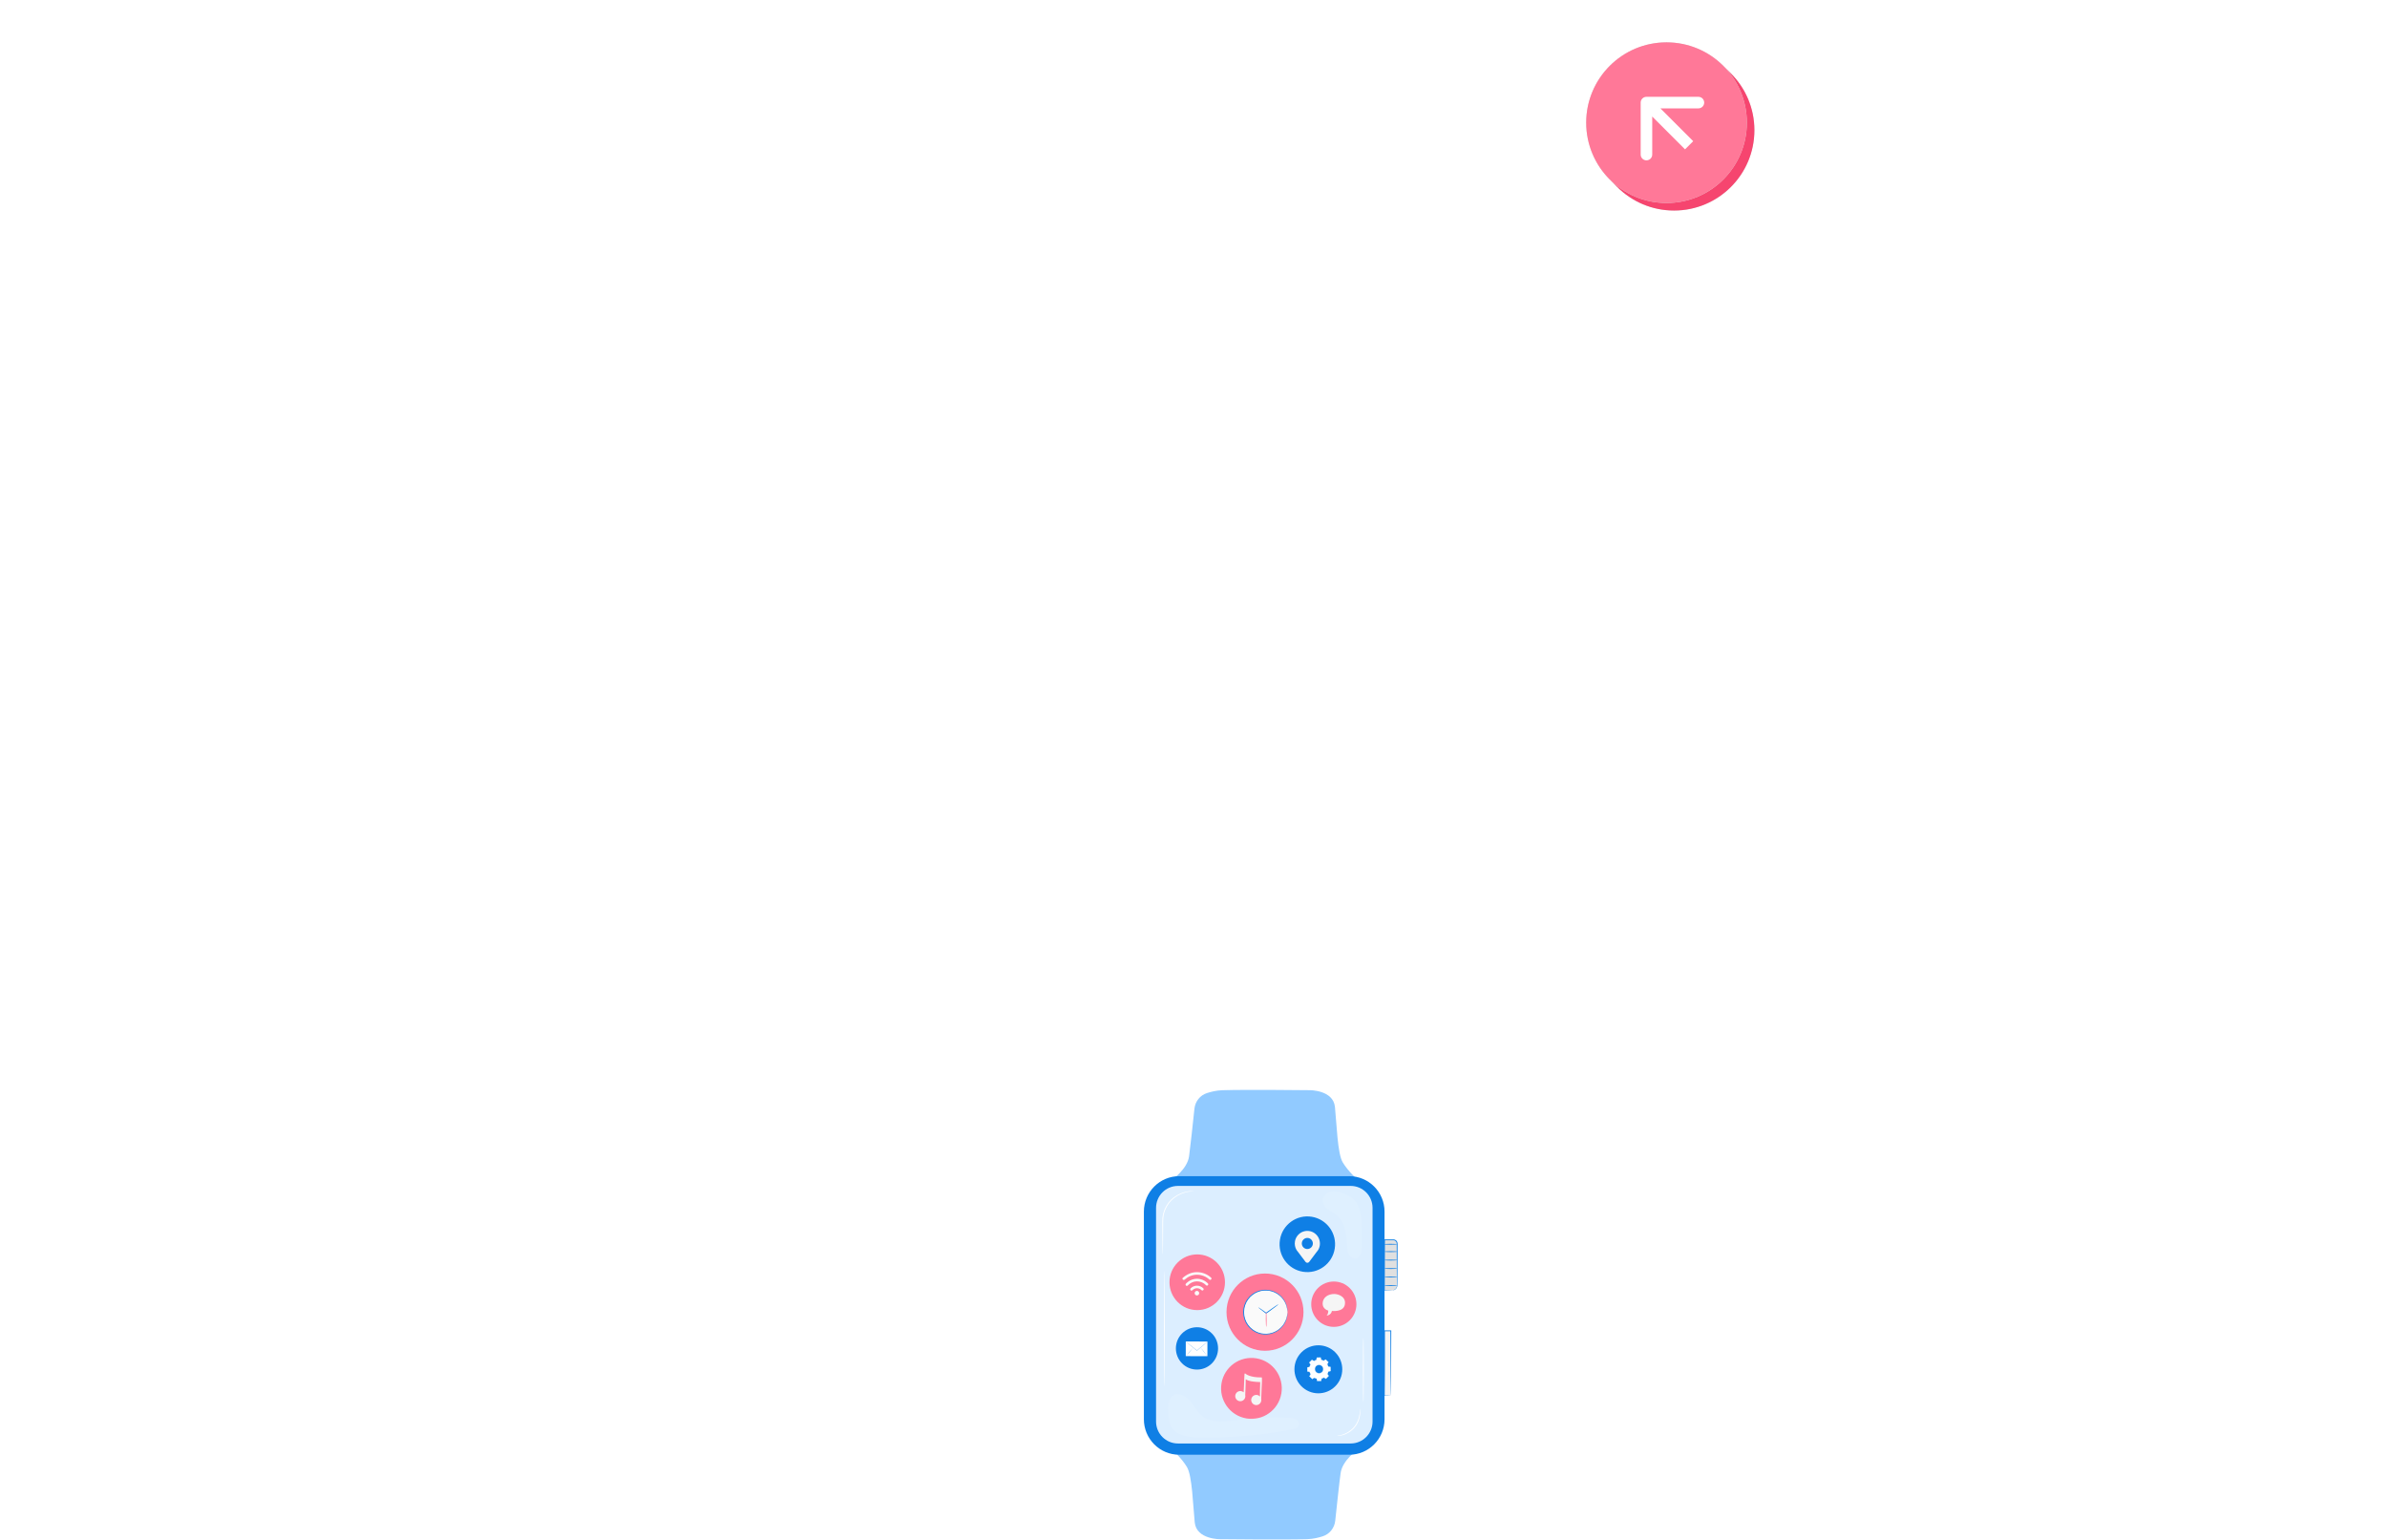 <?xml version="1.0" encoding="UTF-8"?> <svg xmlns="http://www.w3.org/2000/svg" width="620" height="400" viewBox="0 0 620 400" fill="none"><path d="M455.687 33.822C455.687 45.346 446.345 54.688 434.821 54.688C423.298 54.688 413.956 45.346 413.956 33.822C413.956 22.299 423.298 12.957 434.821 12.957C446.345 12.957 455.687 22.299 455.687 33.822Z" fill="#D9D9D9"></path><path d="M455.687 33.822C455.687 45.346 446.345 54.688 434.821 54.688C423.298 54.688 413.956 45.346 413.956 33.822C413.956 22.299 423.298 12.957 434.821 12.957C446.345 12.957 455.687 22.299 455.687 33.822Z" fill="#F6456F"></path><path d="M453.731 31.865C453.731 43.389 444.389 52.731 432.865 52.731C421.342 52.731 412 43.389 412 31.865C412 20.342 421.342 11 432.865 11C444.389 11 453.731 20.342 453.731 31.865Z" fill="#D9D9D9"></path><path d="M453.731 31.865C453.731 43.389 444.389 52.731 432.865 52.731C421.342 52.731 412 43.389 412 31.865C412 20.342 421.342 11 432.865 11C444.389 11 453.731 20.342 453.731 31.865Z" fill="#FF7898"></path><path fill-rule="evenodd" clip-rule="evenodd" d="M426.149 40.15V26.65C426.149 25.821 426.821 25.15 427.649 25.15L441.149 25.15C441.977 25.15 442.649 25.821 442.649 26.65C442.649 27.478 441.977 28.15 441.149 28.15H431.27L439.794 36.674L437.673 38.795L429.149 30.271L429.149 40.15C429.149 40.978 428.477 41.65 427.649 41.65C426.821 41.65 426.149 40.978 426.149 40.15Z" fill="white"></path><g clip-path="url(#clip0_14291_78700)"><g filter="url(#filter0_b_14291_78700)"><path d="M304.526 306.364C304.526 306.364 308.386 303.687 308.849 300.362C309.176 298.013 309.869 291.555 310.247 287.97C310.446 286.094 311.716 284.491 313.509 283.929C314.519 283.613 315.823 283.251 317.492 283.187C323.014 282.982 340.129 283.178 340.129 283.178C340.129 283.178 346.279 283.093 346.738 287.526C347.197 291.955 347.383 299.62 348.759 301.926C350.14 304.232 352.531 306.355 352.531 306.355H304.526V306.364Z" fill="#91CAFF"></path></g><g filter="url(#filter1_b_14291_78700)"><path d="M352.535 376.637C352.535 376.637 348.674 379.314 348.212 382.639C347.884 384.987 347.192 391.446 346.814 395.026C346.615 396.902 345.345 398.505 343.552 399.067C342.542 399.383 341.238 399.745 339.569 399.809C334.047 400.014 316.932 399.818 316.932 399.818C316.932 399.818 310.782 399.903 310.323 395.47C309.864 391.041 309.678 383.376 308.301 381.07C306.921 378.764 304.53 376.641 304.53 376.641H352.539L352.535 376.637Z" fill="#91CAFF"></path></g><g filter="url(#filter2_b_14291_78700)"><path d="M306.284 305.516H350.45C355.512 305.516 359.619 309.642 359.619 314.719V368.673C359.619 373.754 355.508 377.876 350.45 377.876H306.284C301.222 377.876 297.115 373.75 297.115 368.673V314.719C297.115 309.638 301.226 305.516 306.284 305.516Z" fill="#0F7FE5"></path></g><g filter="url(#filter3_b_14291_78700)"><path d="M350.828 308.049H305.953C302.817 308.049 300.274 310.6 300.274 313.748V369.254C300.274 372.401 302.817 374.953 305.953 374.953H350.828C353.964 374.953 356.506 372.401 356.506 369.254V313.748C356.506 310.6 353.964 308.049 350.828 308.049Z" fill="#DCEEFF"></path></g><path d="M361.628 335.164H359.619V322.061H361.921C362.456 322.061 362.89 322.495 362.89 323.032V333.902C362.89 334.602 362.325 335.169 361.628 335.169V335.164Z" fill="#E0E0E0"></path><path d="M361.628 335.163C361.628 335.163 361.743 335.154 361.942 335.099C362.138 335.044 362.431 334.899 362.647 334.57C362.749 334.404 362.83 334.2 362.834 333.961C362.834 333.714 362.834 333.449 362.83 333.168C362.826 332.592 362.822 331.94 362.813 331.224C362.805 329.779 362.8 328.065 362.788 326.168C362.788 325.218 362.788 324.216 362.779 323.185C362.792 322.92 362.754 322.703 362.605 322.511C362.465 322.323 362.244 322.196 362.01 322.174C361.48 322.174 360.944 322.174 360.401 322.174C360.133 322.174 359.87 322.174 359.619 322.174L359.73 322.063C359.73 327.754 359.704 332.644 359.674 335.167L359.624 335.116C360.256 335.129 360.753 335.137 361.118 335.142C361.276 335.146 361.399 335.15 361.505 335.154C361.59 335.159 361.637 335.163 361.637 335.167C361.637 335.171 361.594 335.176 361.505 335.18C361.403 335.18 361.276 335.188 361.118 335.193C360.757 335.197 360.261 335.206 359.624 335.218H359.573V335.163C359.539 332.639 359.517 327.746 359.517 322.059V321.948H359.628C359.883 321.948 360.146 321.948 360.409 321.948C360.961 321.948 361.484 321.944 362.04 321.953C362.337 321.982 362.613 322.144 362.788 322.379C362.97 322.605 363.021 322.933 363.004 323.185C363.004 324.22 363 325.218 362.996 326.168C362.987 328.065 362.979 329.779 362.97 331.224C362.966 331.94 362.957 332.592 362.953 333.168C362.949 333.454 362.953 333.718 362.94 333.969C362.928 334.225 362.834 334.447 362.72 334.617C362.478 334.963 362.163 335.099 361.955 335.142C361.743 335.184 361.632 335.163 361.632 335.163H361.628Z" fill="#0F7FE5"></path><path d="M362.919 325.117C362.919 325.176 362.168 325.228 361.238 325.228C360.307 325.228 359.556 325.176 359.556 325.117C359.556 325.057 360.307 325.006 361.238 325.006C362.168 325.006 362.919 325.057 362.919 325.117Z" fill="#0F7FE5"></path><path d="M362.847 323.203C362.847 323.262 362.095 323.313 361.165 323.313C360.235 323.313 359.483 323.262 359.483 323.203C359.483 323.143 360.235 323.092 361.165 323.092C362.095 323.092 362.847 323.143 362.847 323.203Z" fill="#0F7FE5"></path><path d="M362.919 327.316C362.919 327.376 362.168 327.427 361.238 327.427C360.307 327.427 359.556 327.376 359.556 327.316C359.556 327.256 360.307 327.205 361.238 327.205C362.168 327.205 362.919 327.256 362.919 327.316Z" fill="#0F7FE5"></path><path d="M362.919 329.515C362.919 329.575 362.168 329.626 361.238 329.626C360.307 329.626 359.556 329.575 359.556 329.515C359.556 329.455 360.307 329.404 361.238 329.404C362.168 329.404 362.919 329.455 362.919 329.515Z" fill="#0F7FE5"></path><path d="M362.919 331.714C362.919 331.774 362.168 331.825 361.238 331.825C360.307 331.825 359.556 331.774 359.556 331.714C359.556 331.655 360.307 331.604 361.238 331.604C362.168 331.604 362.919 331.655 362.919 331.714Z" fill="#0F7FE5"></path><path d="M362.919 333.914C362.919 333.973 362.168 334.024 361.238 334.024C360.307 334.024 359.556 333.973 359.556 333.914C359.556 333.854 360.307 333.803 361.238 333.803C362.168 333.803 362.919 333.854 362.919 333.914Z" fill="#0F7FE5"></path><path d="M361.255 345.684H359.619V362.462H361.255V345.684Z" fill="#F5F5F5"></path><path d="M361.254 362.461C361.254 362.461 361.246 362.338 361.237 362.112C361.237 361.869 361.229 361.545 361.221 361.136C361.212 360.275 361.204 359.06 361.187 357.563C361.174 354.537 361.157 350.364 361.14 345.683L361.25 345.794C360.728 345.794 360.176 345.794 359.615 345.794C359.836 345.572 359.675 345.734 359.726 345.687V346.382C359.726 346.612 359.726 346.847 359.726 347.073C359.726 347.533 359.726 347.985 359.726 348.437C359.726 349.336 359.726 350.21 359.726 351.063C359.721 352.764 359.717 354.358 359.713 355.811C359.692 358.693 359.675 361.003 359.666 362.461L359.619 362.414C360.129 362.427 360.528 362.436 360.821 362.44C360.949 362.444 361.055 362.449 361.14 362.453C361.212 362.453 361.25 362.457 361.254 362.461C361.259 362.466 361.225 362.466 361.157 362.47C361.072 362.47 360.974 362.478 360.847 362.483C360.549 362.487 360.137 362.495 359.619 362.508H359.573V362.461C359.564 360.999 359.547 358.689 359.526 355.811C359.526 354.358 359.517 352.764 359.513 351.063C359.513 350.21 359.513 349.336 359.513 348.437C359.513 347.989 359.513 347.533 359.513 347.073C359.513 346.843 359.513 346.612 359.513 346.382V346.033V345.858V345.692C359.564 345.636 359.403 345.794 359.624 345.572C360.184 345.572 360.736 345.572 361.259 345.572H361.369V345.683C361.352 350.398 361.335 354.597 361.322 357.644C361.31 359.132 361.297 360.338 361.288 361.191C361.28 361.587 361.276 361.907 361.271 362.142C361.267 362.355 361.263 362.466 361.254 362.461Z" fill="#0F7FE5"></path><g filter="url(#filter4_b_14291_78700)"><path d="M328.573 350.872C334.094 350.872 338.571 346.379 338.571 340.837C338.571 335.295 334.094 330.803 328.573 330.803C323.051 330.803 318.575 335.295 318.575 340.837C318.575 346.379 323.051 350.872 328.573 350.872Z" fill="#FF7898"></path></g><g filter="url(#filter5_b_14291_78700)"><path d="M310.969 340.308C314.949 340.308 318.176 337.069 318.176 333.074C318.176 329.079 314.949 325.84 310.969 325.84C306.988 325.84 303.761 329.079 303.761 333.074C303.761 337.069 306.988 340.308 310.969 340.308Z" fill="#FF7898"></path></g><g filter="url(#filter6_b_14291_78700)"><path d="M332.82 361.966C333.549 357.658 330.662 353.572 326.37 352.84C322.078 352.108 318.007 355.006 317.277 359.314C316.548 363.621 319.435 367.707 323.727 368.44C328.019 369.172 332.09 366.274 332.82 361.966Z" fill="#FF7898"></path></g><path d="M327.707 357.787C324.7 357.838 323.595 356.93 323.43 356.764C323.43 356.764 323.29 356.764 323.256 356.828C323.222 356.887 323.12 359.812 323.12 359.812C323.086 360.566 323.031 361.67 323.031 361.67C322.946 361.576 322.937 361.585 322.822 361.517C322.198 361.146 321.391 361.359 321.022 361.986C320.652 362.612 320.865 363.422 321.489 363.793C322.113 364.164 322.92 363.951 323.29 363.324C323.464 363.026 323.506 362.685 323.438 362.373C323.472 361.832 323.485 360.881 323.536 359.794C323.561 359.245 323.57 358.725 323.566 358.273C324.411 358.916 326.645 358.989 327.333 358.997C327.333 358.997 327.316 360.148 327.282 360.818C327.248 361.572 327.265 362.761 327.265 362.761C327.18 362.668 327.087 362.582 326.972 362.518C326.348 362.148 325.541 362.361 325.171 362.987C324.802 363.614 325.014 364.424 325.638 364.795C326.263 365.166 327.07 364.952 327.439 364.326C327.613 364.027 327.656 363.686 327.588 363.375C327.622 362.834 327.634 361.883 327.685 360.796C327.766 359.108 327.851 357.787 327.715 357.791" fill="#F5F5F5"></path><path d="M311.478 335.909C311.478 336.238 311.211 336.502 310.884 336.498C310.557 336.498 310.293 336.229 310.298 335.901C310.298 335.573 310.565 335.308 310.892 335.313C311.219 335.313 311.483 335.581 311.478 335.909Z" fill="#FAFAFA"></path><path d="M309.707 335.147C310.357 334.465 311.41 334.444 312.073 335.117C312.375 335.424 312.846 334.955 312.544 334.648C311.631 333.723 310.136 333.732 309.24 334.674C308.947 334.985 309.41 335.458 309.707 335.147Z" fill="#FAFAFA"></path><path d="M307.703 332.389C308.599 331.609 309.673 331.118 310.871 331.118C312.06 331.118 313.233 331.54 314.103 332.359C314.413 332.653 314.889 332.184 314.575 331.89C313.577 330.948 312.239 330.449 310.871 330.449C309.491 330.449 308.263 331.02 307.231 331.916C306.909 332.197 307.376 332.67 307.699 332.389H307.703Z" fill="#FAFAFA"></path><path d="M308.497 333.919C309.1 333.266 309.941 332.857 310.833 332.836C311.75 332.815 312.634 333.194 313.271 333.85C313.568 334.157 314.039 333.688 313.742 333.382C312.99 332.606 311.92 332.145 310.837 332.171C309.775 332.197 308.748 332.665 308.03 333.445C307.741 333.761 308.208 334.234 308.497 333.919Z" fill="#FAFAFA"></path><g filter="url(#filter7_b_14291_78700)"><path d="M350.598 342.939C352.89 340.638 352.89 336.908 350.598 334.608C348.306 332.307 344.589 332.307 342.297 334.608C340.005 336.908 340.005 340.638 342.297 342.939C344.589 345.24 348.306 345.24 350.598 342.939Z" fill="#FF7898"></path></g><path d="M344.988 340.433C344.988 340.433 345.094 341.196 344.576 341.742C344.576 341.742 345.71 341.669 345.961 340.523C345.961 340.523 348.946 340.898 349.312 338.881C349.698 336.75 347.519 336.123 346.589 336.119C344.962 336.115 343.62 336.993 343.54 338.523C343.459 340.054 344.988 340.429 344.988 340.429V340.433Z" fill="#F5F5F5"></path><path d="M346.682 324.356C347.317 320.411 344.645 316.698 340.716 316.061C336.786 315.425 333.086 318.106 332.452 322.05C331.817 325.994 334.489 329.708 338.418 330.344C342.348 330.981 346.048 328.3 346.682 324.356Z" fill="#0F7FE5"></path><path d="M342.835 323.01C342.835 320.994 341.017 319.4 338.936 319.792C337.628 320.039 336.583 321.114 336.354 322.431C336.209 323.253 336.379 324.029 336.753 324.669L336.761 324.681C336.889 324.895 337.042 325.044 337.203 325.265L339.102 327.785C339.339 328.1 339.807 328.1 340.044 327.785L341.909 325.304C341.909 325.304 342.257 324.886 342.385 324.673L342.393 324.664C342.678 324.178 342.843 323.612 342.843 323.006L342.835 323.01ZM339.569 324.439C338.775 324.439 338.133 323.791 338.133 322.998C338.133 322.205 338.779 321.557 339.569 321.557C340.359 321.557 341.004 322.205 341.004 322.998C341.004 323.791 340.359 324.439 339.569 324.439Z" fill="#F5F5F5"></path><path d="M314.778 354.144C316.918 351.997 316.918 348.515 314.778 346.368C312.639 344.22 309.17 344.22 307.03 346.368C304.89 348.515 304.89 351.997 307.03 354.144C309.17 356.292 312.639 356.292 314.778 354.144Z" fill="#0F7FE5"></path><path d="M307.995 348.459L307.989 352.266L313.612 352.274L313.618 348.468L307.995 348.459Z" fill="white"></path><path d="M313.636 348.514C313.636 348.514 313.619 348.531 313.585 348.566C313.547 348.6 313.491 348.647 313.428 348.702C313.288 348.821 313.088 348.992 312.846 349.201C312.345 349.623 311.661 350.198 310.905 350.833L310.888 350.846L310.871 350.833C310.871 350.833 310.846 350.812 310.833 350.803C310.056 350.173 309.351 349.601 308.832 349.188C308.582 348.983 308.378 348.813 308.229 348.693C308.161 348.638 308.106 348.591 308.068 348.557C308.03 348.527 308.013 348.51 308.013 348.506C308.013 348.506 308.034 348.519 308.072 348.548C308.115 348.583 308.17 348.625 308.242 348.676C308.391 348.796 308.599 348.958 308.854 349.158C309.372 349.572 310.081 350.138 310.863 350.765C310.875 350.778 310.888 350.786 310.901 350.795H310.867C311.627 350.16 312.315 349.589 312.816 349.171C313.063 348.966 313.266 348.804 313.411 348.685C313.479 348.629 313.534 348.587 313.572 348.553C313.61 348.523 313.632 348.51 313.632 348.51L313.636 348.514Z" fill="#0F7FE5"></path><path d="M308.004 352.313C308.004 352.313 308.416 351.784 308.951 351.149C309.486 350.514 309.924 350.011 309.937 350.02C309.949 350.028 309.525 350.548 308.989 351.183C308.454 351.819 308.017 352.322 308.004 352.313Z" fill="#0F7FE5"></path><path d="M311.805 349.973C311.805 349.973 312.234 350.484 312.735 351.132C313.241 351.78 313.636 352.313 313.627 352.321C313.615 352.33 313.198 351.81 312.697 351.162C312.192 350.514 311.797 349.981 311.805 349.973Z" fill="#0F7FE5"></path><path d="M334.267 342.154C334.987 339.076 333.085 335.995 330.018 335.273C326.951 334.55 323.881 336.46 323.162 339.538C322.442 342.616 324.344 345.697 327.411 346.42C330.478 347.142 333.548 345.233 334.267 342.154Z" fill="#FAFAFA"></path><path d="M334.417 340.838C334.383 340.838 334.417 340.326 334.196 339.453C333.975 338.591 333.406 337.33 332.115 336.353C331.478 335.876 330.675 335.471 329.749 335.309C328.828 335.151 327.791 335.181 326.806 335.561C326.309 335.735 325.829 335.995 325.392 336.328C324.946 336.652 324.542 337.057 324.211 337.521C323.523 338.442 323.137 339.623 323.124 340.838C323.137 342.057 323.523 343.238 324.211 344.159C324.542 344.623 324.95 345.028 325.392 345.352C325.834 345.685 326.309 345.945 326.806 346.119C327.791 346.499 328.832 346.529 329.749 346.371C330.675 346.209 331.478 345.804 332.115 345.327C333.402 344.35 333.975 343.084 334.196 342.228C334.417 341.349 334.383 340.838 334.417 340.842C334.425 340.842 334.425 340.966 334.417 341.209C334.417 341.328 334.413 341.477 334.383 341.652C334.362 341.827 334.34 342.031 334.277 342.249C334.077 343.127 333.521 344.431 332.208 345.454C331.559 345.953 330.735 346.379 329.779 346.554C328.832 346.725 327.757 346.699 326.734 346.316C326.22 346.137 325.719 345.868 325.26 345.527C324.797 345.19 324.377 344.777 324.029 344.291C323.311 343.336 322.907 342.108 322.895 340.842C322.907 339.576 323.311 338.348 324.029 337.394C324.377 336.912 324.797 336.494 325.26 336.157C325.719 335.816 326.216 335.548 326.73 335.369C327.753 334.981 328.828 334.96 329.775 335.126C330.73 335.301 331.554 335.727 332.204 336.226C333.517 337.244 334.073 338.553 334.273 339.431C334.336 339.653 334.357 339.853 334.379 340.028C334.408 340.203 334.413 340.352 334.413 340.471C334.417 340.71 334.413 340.838 334.413 340.838H334.417Z" fill="#0F7FE5"></path><path d="M332.064 338.787C332.081 338.813 331.805 339.047 331.342 339.405C330.879 339.763 330.229 340.249 329.503 340.774C329.308 340.914 329.117 341.051 328.934 341.183L328.87 341.23L328.807 341.183C327.643 340.317 326.789 339.644 326.819 339.597C326.849 339.554 327.749 340.155 328.934 341.008H328.807C328.989 340.876 329.18 340.735 329.376 340.595C330.102 340.07 330.764 339.606 331.253 339.277C331.741 338.949 332.051 338.762 332.068 338.783L332.064 338.787Z" fill="#0F7FE5"></path><g filter="url(#filter8_b_14291_78700)"><path d="M328.904 344.666C328.845 344.666 328.785 343.783 328.777 342.696C328.768 341.605 328.807 340.723 328.87 340.723C328.93 340.723 328.989 341.605 328.998 342.692C329.006 343.779 328.968 344.666 328.904 344.666Z" fill="#FF7898"></path></g><path d="M347.185 359.698C349.394 357.062 349.056 353.128 346.43 350.911C343.804 348.694 339.885 349.033 337.676 351.669C335.467 354.305 335.805 358.239 338.431 360.456C341.057 362.673 344.976 362.334 347.185 359.698Z" fill="#0F7FE5"></path><path d="M341.297 353.519C341.488 353.404 341.692 353.315 341.905 353.255L342.028 352.65L343.043 352.633L343.187 353.23C343.4 353.281 343.608 353.362 343.803 353.473L344.317 353.136L345.047 353.843L344.729 354.372C344.844 354.564 344.933 354.768 344.992 354.982L345.595 355.105L345.612 356.124L345.018 356.269C344.967 356.482 344.886 356.691 344.776 356.887L345.111 357.403L344.406 358.136L343.88 357.816C343.688 357.931 343.485 358.021 343.272 358.081L343.149 358.686L342.134 358.703L341.99 358.106C341.777 358.055 341.569 357.974 341.374 357.863L340.86 358.2L340.129 357.492L340.448 356.964C340.333 356.772 340.244 356.567 340.185 356.354L339.581 356.231L339.564 355.212L340.159 355.067C340.21 354.854 340.291 354.645 340.401 354.449L340.066 353.933L340.771 353.2L341.297 353.519ZM341.837 354.879C341.42 355.314 341.429 356.005 341.862 356.427C342.295 356.844 342.983 356.836 343.404 356.401C343.82 355.966 343.812 355.276 343.378 354.854C342.945 354.432 342.257 354.444 341.837 354.879Z" fill="white"></path><path d="M341.841 354.874C341.841 354.874 341.896 354.793 342.045 354.695C342.189 354.601 342.44 354.495 342.754 354.525C342.911 354.542 343.081 354.593 343.238 354.695C343.391 354.797 343.54 354.947 343.629 355.138C343.676 355.232 343.71 355.335 343.727 355.445C343.748 355.552 343.748 355.667 343.731 355.782C343.705 356.012 343.595 356.234 343.429 356.413C343.259 356.588 343.039 356.703 342.814 356.737C342.699 356.758 342.588 356.758 342.478 356.741C342.368 356.728 342.266 356.699 342.168 356.652C341.973 356.567 341.824 356.426 341.714 356.277C341.603 356.123 341.548 355.953 341.527 355.799C341.484 355.484 341.578 355.228 341.671 355.079C341.764 354.93 341.841 354.87 341.841 354.87C341.845 354.874 341.777 354.942 341.692 355.092C341.612 355.241 341.522 355.488 341.573 355.791C341.599 355.94 341.654 356.102 341.76 356.247C341.866 356.387 342.011 356.524 342.193 356.601C342.283 356.643 342.385 356.669 342.487 356.682C342.588 356.694 342.699 356.694 342.805 356.673C343.017 356.639 343.226 356.528 343.387 356.366C343.544 356.2 343.646 355.987 343.676 355.769C343.693 355.663 343.688 355.552 343.671 355.45C343.654 355.347 343.625 355.249 343.578 355.16C343.493 354.976 343.357 354.836 343.209 354.738C343.06 354.635 342.898 354.584 342.75 354.567C342.444 354.529 342.202 354.627 342.058 354.712C341.909 354.802 341.845 354.874 341.841 354.87V354.874Z" fill="white"></path><path d="M341.297 353.52C341.297 353.52 341.285 353.515 341.263 353.503C341.238 353.49 341.204 353.469 341.161 353.443C341.068 353.388 340.936 353.311 340.766 353.208H340.779C340.601 353.396 340.363 353.643 340.078 353.946V353.925C340.185 354.082 340.295 354.253 340.418 354.44V354.449V354.457C340.32 354.641 340.236 354.845 340.18 355.071V355.084H340.163C339.976 355.131 339.777 355.182 339.569 355.233L339.586 355.212C339.59 355.532 339.598 355.873 339.607 356.231L339.586 356.205C339.773 356.244 339.976 356.286 340.189 356.329H340.206L340.21 356.346C340.265 356.542 340.354 356.751 340.473 356.947L340.482 356.96L340.473 356.972C340.376 357.134 340.265 357.318 340.155 357.501V357.467C340.38 357.689 340.626 357.927 340.881 358.175H340.843C341.004 358.064 341.178 357.949 341.357 357.834L341.374 357.825L341.391 357.834C341.569 357.936 341.777 358.021 341.998 358.072H342.015L342.019 358.094C342.066 358.281 342.117 358.486 342.168 358.69L342.138 358.669C342.461 358.665 342.805 358.656 343.153 358.652L343.124 358.678C343.162 358.486 343.204 358.281 343.247 358.072V358.055L343.268 358.051C343.468 357.996 343.676 357.906 343.867 357.791L343.884 357.782L343.901 357.791C344.075 357.898 344.253 358.004 344.427 358.111H344.389C344.627 357.868 344.865 357.625 345.094 357.382V357.42C344.98 357.245 344.865 357.075 344.754 356.904L344.746 356.887L344.754 356.87C344.861 356.678 344.941 356.469 344.992 356.261V356.244L345.014 356.239C345.213 356.188 345.413 356.141 345.608 356.094L345.587 356.124C345.583 355.775 345.574 355.438 345.57 355.105L345.591 355.135C345.387 355.093 345.188 355.05 344.992 355.007H344.975L344.971 354.986C344.912 354.769 344.822 354.568 344.712 354.381L344.703 354.368L344.712 354.355C344.822 354.176 344.929 354.001 345.031 353.831V353.865C344.78 353.613 344.538 353.379 344.304 353.157H344.334C344.151 353.277 343.981 353.388 343.82 353.498L343.807 353.507L343.795 353.498C343.591 353.383 343.387 353.307 343.183 353.255H343.17V353.238C343.119 353.021 343.073 352.825 343.026 352.637L343.043 352.65C342.648 352.654 342.312 352.659 342.028 352.663L342.041 352.65C341.99 352.889 341.947 353.089 341.913 353.251L341.909 353.26C341.692 353.319 341.544 353.392 341.446 353.439C341.399 353.464 341.361 353.481 341.336 353.494C341.31 353.507 341.297 353.515 341.297 353.511C341.297 353.511 341.31 353.503 341.331 353.49C341.353 353.477 341.391 353.456 341.437 353.426C341.535 353.375 341.684 353.298 341.9 353.238L341.892 353.247C341.926 353.081 341.964 352.885 342.015 352.642V352.629H342.028C342.317 352.624 342.648 352.616 343.043 352.607H343.056V352.62C343.102 352.804 343.149 353 343.204 353.217L343.187 353.2C343.391 353.251 343.599 353.328 343.812 353.443H343.79C343.952 353.336 344.122 353.226 344.304 353.106L344.321 353.098L344.334 353.11C344.563 353.332 344.81 353.567 345.064 353.818L345.081 353.831L345.069 353.848C344.967 354.018 344.861 354.193 344.75 354.376V354.347C344.865 354.534 344.954 354.743 345.018 354.965L344.997 354.943C345.192 354.986 345.396 355.024 345.6 355.067H345.621V355.097C345.625 355.429 345.634 355.766 345.638 356.116V356.141L345.617 356.146C345.421 356.192 345.222 356.244 345.022 356.295L345.043 356.273C344.992 356.491 344.907 356.7 344.797 356.9V356.87C344.907 357.041 345.018 357.211 345.132 357.386L345.145 357.407L345.128 357.424C344.895 357.667 344.661 357.91 344.423 358.158L344.406 358.175L344.385 358.162C344.211 358.055 344.037 357.949 343.858 357.842H343.892C343.697 357.961 343.485 358.051 343.276 358.111L343.298 358.085C343.255 358.294 343.213 358.499 343.175 358.69V358.716H343.145C342.797 358.72 342.453 358.729 342.13 358.733H342.104L342.1 358.707C342.049 358.503 341.998 358.298 341.956 358.111L341.977 358.132C341.752 358.077 341.535 357.987 341.353 357.885H341.382C341.204 358 341.03 358.115 340.868 358.221L340.847 358.234L340.83 358.217C340.575 357.97 340.329 357.731 340.1 357.51L340.083 357.493L340.095 357.476C340.206 357.292 340.316 357.113 340.414 356.951V356.981C340.291 356.781 340.206 356.568 340.146 356.363L340.168 356.38C339.959 356.337 339.751 356.29 339.569 356.252H339.548V356.227C339.543 355.868 339.539 355.527 339.531 355.208V355.191H339.548C339.756 355.14 339.959 355.093 340.146 355.046L340.129 355.063C340.185 354.833 340.274 354.624 340.376 354.44V354.457C340.257 354.27 340.142 354.099 340.04 353.942L340.032 353.929L340.04 353.92C340.329 353.622 340.567 353.379 340.749 353.191H340.754H340.762C340.928 353.298 341.059 353.375 341.149 353.434C341.191 353.46 341.225 353.481 341.246 353.498C341.268 353.511 341.28 353.52 341.28 353.52H341.297Z" fill="white"></path><path d="M310.094 309.433C310.094 309.433 309.797 309.433 309.266 309.484C308.739 309.531 307.97 309.668 307.087 310.013C306.212 310.362 305.188 310.904 304.301 311.786C303.409 312.66 302.687 313.888 302.339 315.29C302.16 315.994 302.109 316.697 302.114 317.383C302.114 318.074 302.109 318.739 302.105 319.374C302.097 320.636 302.088 321.778 302.08 322.746C302.067 323.679 302.054 324.451 302.046 325.022C302.037 325.269 302.029 325.474 302.024 325.64C302.016 325.781 302.012 325.858 302.003 325.858C301.995 325.858 301.986 325.785 301.982 325.64C301.978 325.474 301.969 325.269 301.961 325.022C301.952 324.451 301.939 323.684 301.927 322.746C301.918 321.774 301.914 320.636 301.901 319.374C301.901 318.739 301.901 318.074 301.893 317.383C301.884 316.688 301.939 315.955 302.122 315.235C302.479 313.79 303.231 312.528 304.156 311.637C305.082 310.738 306.131 310.2 307.032 309.864C307.941 309.531 308.722 309.42 309.261 309.399C309.529 309.386 309.741 309.395 309.881 309.403C310.022 309.416 310.098 309.425 310.094 309.433Z" fill="white"></path><path d="M302.441 360.242C302.381 360.242 302.33 353.468 302.33 345.113C302.33 336.758 302.381 329.98 302.441 329.98C302.5 329.98 302.551 336.754 302.551 345.113C302.551 353.473 302.5 360.242 302.441 360.242Z" fill="white"></path><path d="M354.124 364.303C354.064 364.303 354.013 360.547 354.013 355.918C354.013 351.289 354.064 347.533 354.124 347.533C354.183 347.533 354.234 351.284 354.234 355.918C354.234 360.552 354.183 364.303 354.124 364.303Z" fill="white"></path><path d="M353.198 365.877C353.198 365.877 353.245 366.018 353.274 366.282C353.304 366.547 353.317 366.934 353.274 367.412C353.189 368.358 352.794 369.688 351.843 370.818C350.887 371.947 349.647 372.561 348.734 372.8C348.275 372.924 347.889 372.975 347.626 372.988C347.362 373 347.214 372.988 347.214 372.975C347.214 372.932 347.8 372.928 348.692 372.647C349.575 372.374 350.76 371.76 351.677 370.673C352.595 369.586 353.002 368.311 353.126 367.391C353.253 366.461 353.16 365.877 353.206 365.873L353.198 365.877Z" fill="white"></path><g opacity="0.1"><path d="M347.63 309.591C346.776 309.386 345.846 309.369 345.043 309.727C344.241 310.085 343.591 310.869 343.561 311.752C343.527 312.694 344.168 313.538 344.912 314.113C345.655 314.693 346.521 315.098 347.239 315.708C349.414 317.558 349.728 320.746 349.898 323.602C349.94 324.348 349.995 325.12 350.331 325.785C350.671 326.45 351.376 326.987 352.111 326.889C352.76 326.804 353.27 326.249 353.499 325.636C353.729 325.022 353.733 324.348 353.733 323.692C353.733 322.4 353.733 321.108 353.733 319.817C353.733 317.528 353.716 315.153 352.726 313.09C351.741 311.027 349.524 309.919 347.154 309.497" fill="white"></path></g><g opacity="0.1"><path d="M303.358 365.745C303.358 363.745 304.326 362.138 305.804 362.121C307.282 362.104 308.548 363.178 309.457 364.351C310.366 365.523 311.088 366.866 312.239 367.795C314.74 369.816 318.346 369.27 321.527 368.831C325.923 368.226 330.378 368.038 334.808 368.26C335.432 368.29 336.082 368.341 336.625 368.656C337.169 368.972 337.56 369.637 337.356 370.233C337.127 370.907 336.315 371.15 335.619 371.29C328.051 372.808 320.317 373.439 312.6 373.426C310.153 373.422 307.579 373.315 305.498 372.028C303.417 370.741 303.523 367.723 303.349 365.745" fill="white"></path></g></g><defs><filter id="filter0_b_14291_78700" x="294.526" y="273.094" width="68.005" height="43.27" filterUnits="userSpaceOnUse" color-interpolation-filters="sRGB"><feFlood flood-opacity="0" result="BackgroundImageFix"></feFlood><feGaussianBlur in="BackgroundImageFix" stdDeviation="5"></feGaussianBlur><feComposite in2="SourceAlpha" operator="in" result="effect1_backgroundBlur_14291_78700"></feComposite><feBlend mode="normal" in="SourceGraphic" in2="effect1_backgroundBlur_14291_78700" result="shape"></feBlend></filter><filter id="filter1_b_14291_78700" x="294.53" y="366.637" width="68.009" height="43.266" filterUnits="userSpaceOnUse" color-interpolation-filters="sRGB"><feFlood flood-opacity="0" result="BackgroundImageFix"></feFlood><feGaussianBlur in="BackgroundImageFix" stdDeviation="5"></feGaussianBlur><feComposite in2="SourceAlpha" operator="in" result="effect1_backgroundBlur_14291_78700"></feComposite><feBlend mode="normal" in="SourceGraphic" in2="effect1_backgroundBlur_14291_78700" result="shape"></feBlend></filter><filter id="filter2_b_14291_78700" x="287.115" y="295.516" width="82.505" height="92.361" filterUnits="userSpaceOnUse" color-interpolation-filters="sRGB"><feFlood flood-opacity="0" result="BackgroundImageFix"></feFlood><feGaussianBlur in="BackgroundImageFix" stdDeviation="5"></feGaussianBlur><feComposite in2="SourceAlpha" operator="in" result="effect1_backgroundBlur_14291_78700"></feComposite><feBlend mode="normal" in="SourceGraphic" in2="effect1_backgroundBlur_14291_78700" result="shape"></feBlend></filter><filter id="filter3_b_14291_78700" x="290.274" y="298.049" width="76.232" height="86.904" filterUnits="userSpaceOnUse" color-interpolation-filters="sRGB"><feFlood flood-opacity="0" result="BackgroundImageFix"></feFlood><feGaussianBlur in="BackgroundImageFix" stdDeviation="5"></feGaussianBlur><feComposite in2="SourceAlpha" operator="in" result="effect1_backgroundBlur_14291_78700"></feComposite><feBlend mode="normal" in="SourceGraphic" in2="effect1_backgroundBlur_14291_78700" result="shape"></feBlend></filter><filter id="filter4_b_14291_78700" x="308.575" y="320.803" width="39.995" height="40.068" filterUnits="userSpaceOnUse" color-interpolation-filters="sRGB"><feFlood flood-opacity="0" result="BackgroundImageFix"></feFlood><feGaussianBlur in="BackgroundImageFix" stdDeviation="5"></feGaussianBlur><feComposite in2="SourceAlpha" operator="in" result="effect1_backgroundBlur_14291_78700"></feComposite><feBlend mode="normal" in="SourceGraphic" in2="effect1_backgroundBlur_14291_78700" result="shape"></feBlend></filter><filter id="filter5_b_14291_78700" x="293.761" y="315.84" width="34.415" height="34.469" filterUnits="userSpaceOnUse" color-interpolation-filters="sRGB"><feFlood flood-opacity="0" result="BackgroundImageFix"></feFlood><feGaussianBlur in="BackgroundImageFix" stdDeviation="5"></feGaussianBlur><feComposite in2="SourceAlpha" operator="in" result="effect1_backgroundBlur_14291_78700"></feComposite><feBlend mode="normal" in="SourceGraphic" in2="effect1_backgroundBlur_14291_78700" result="shape"></feBlend></filter><filter id="filter6_b_14291_78700" x="307.165" y="342.727" width="35.768" height="35.826" filterUnits="userSpaceOnUse" color-interpolation-filters="sRGB"><feFlood flood-opacity="0" result="BackgroundImageFix"></feFlood><feGaussianBlur in="BackgroundImageFix" stdDeviation="5"></feGaussianBlur><feComposite in2="SourceAlpha" operator="in" result="effect1_backgroundBlur_14291_78700"></feComposite><feBlend mode="normal" in="SourceGraphic" in2="effect1_backgroundBlur_14291_78700" result="shape"></feBlend></filter><filter id="filter7_b_14291_78700" x="330.578" y="322.883" width="31.739" height="31.781" filterUnits="userSpaceOnUse" color-interpolation-filters="sRGB"><feFlood flood-opacity="0" result="BackgroundImageFix"></feFlood><feGaussianBlur in="BackgroundImageFix" stdDeviation="5"></feGaussianBlur><feComposite in2="SourceAlpha" operator="in" result="effect1_backgroundBlur_14291_78700"></feComposite><feBlend mode="normal" in="SourceGraphic" in2="effect1_backgroundBlur_14291_78700" result="shape"></feBlend></filter><filter id="filter8_b_14291_78700" x="318.776" y="330.723" width="20.223" height="23.943" filterUnits="userSpaceOnUse" color-interpolation-filters="sRGB"><feFlood flood-opacity="0" result="BackgroundImageFix"></feFlood><feGaussianBlur in="BackgroundImageFix" stdDeviation="5"></feGaussianBlur><feComposite in2="SourceAlpha" operator="in" result="effect1_backgroundBlur_14291_78700"></feComposite><feBlend mode="normal" in="SourceGraphic" in2="effect1_backgroundBlur_14291_78700" result="shape"></feBlend></filter><clipPath id="clip0_14291_78700"><rect width="66" height="117" fill="white" transform="translate(297 283)"></rect></clipPath></defs></svg> 